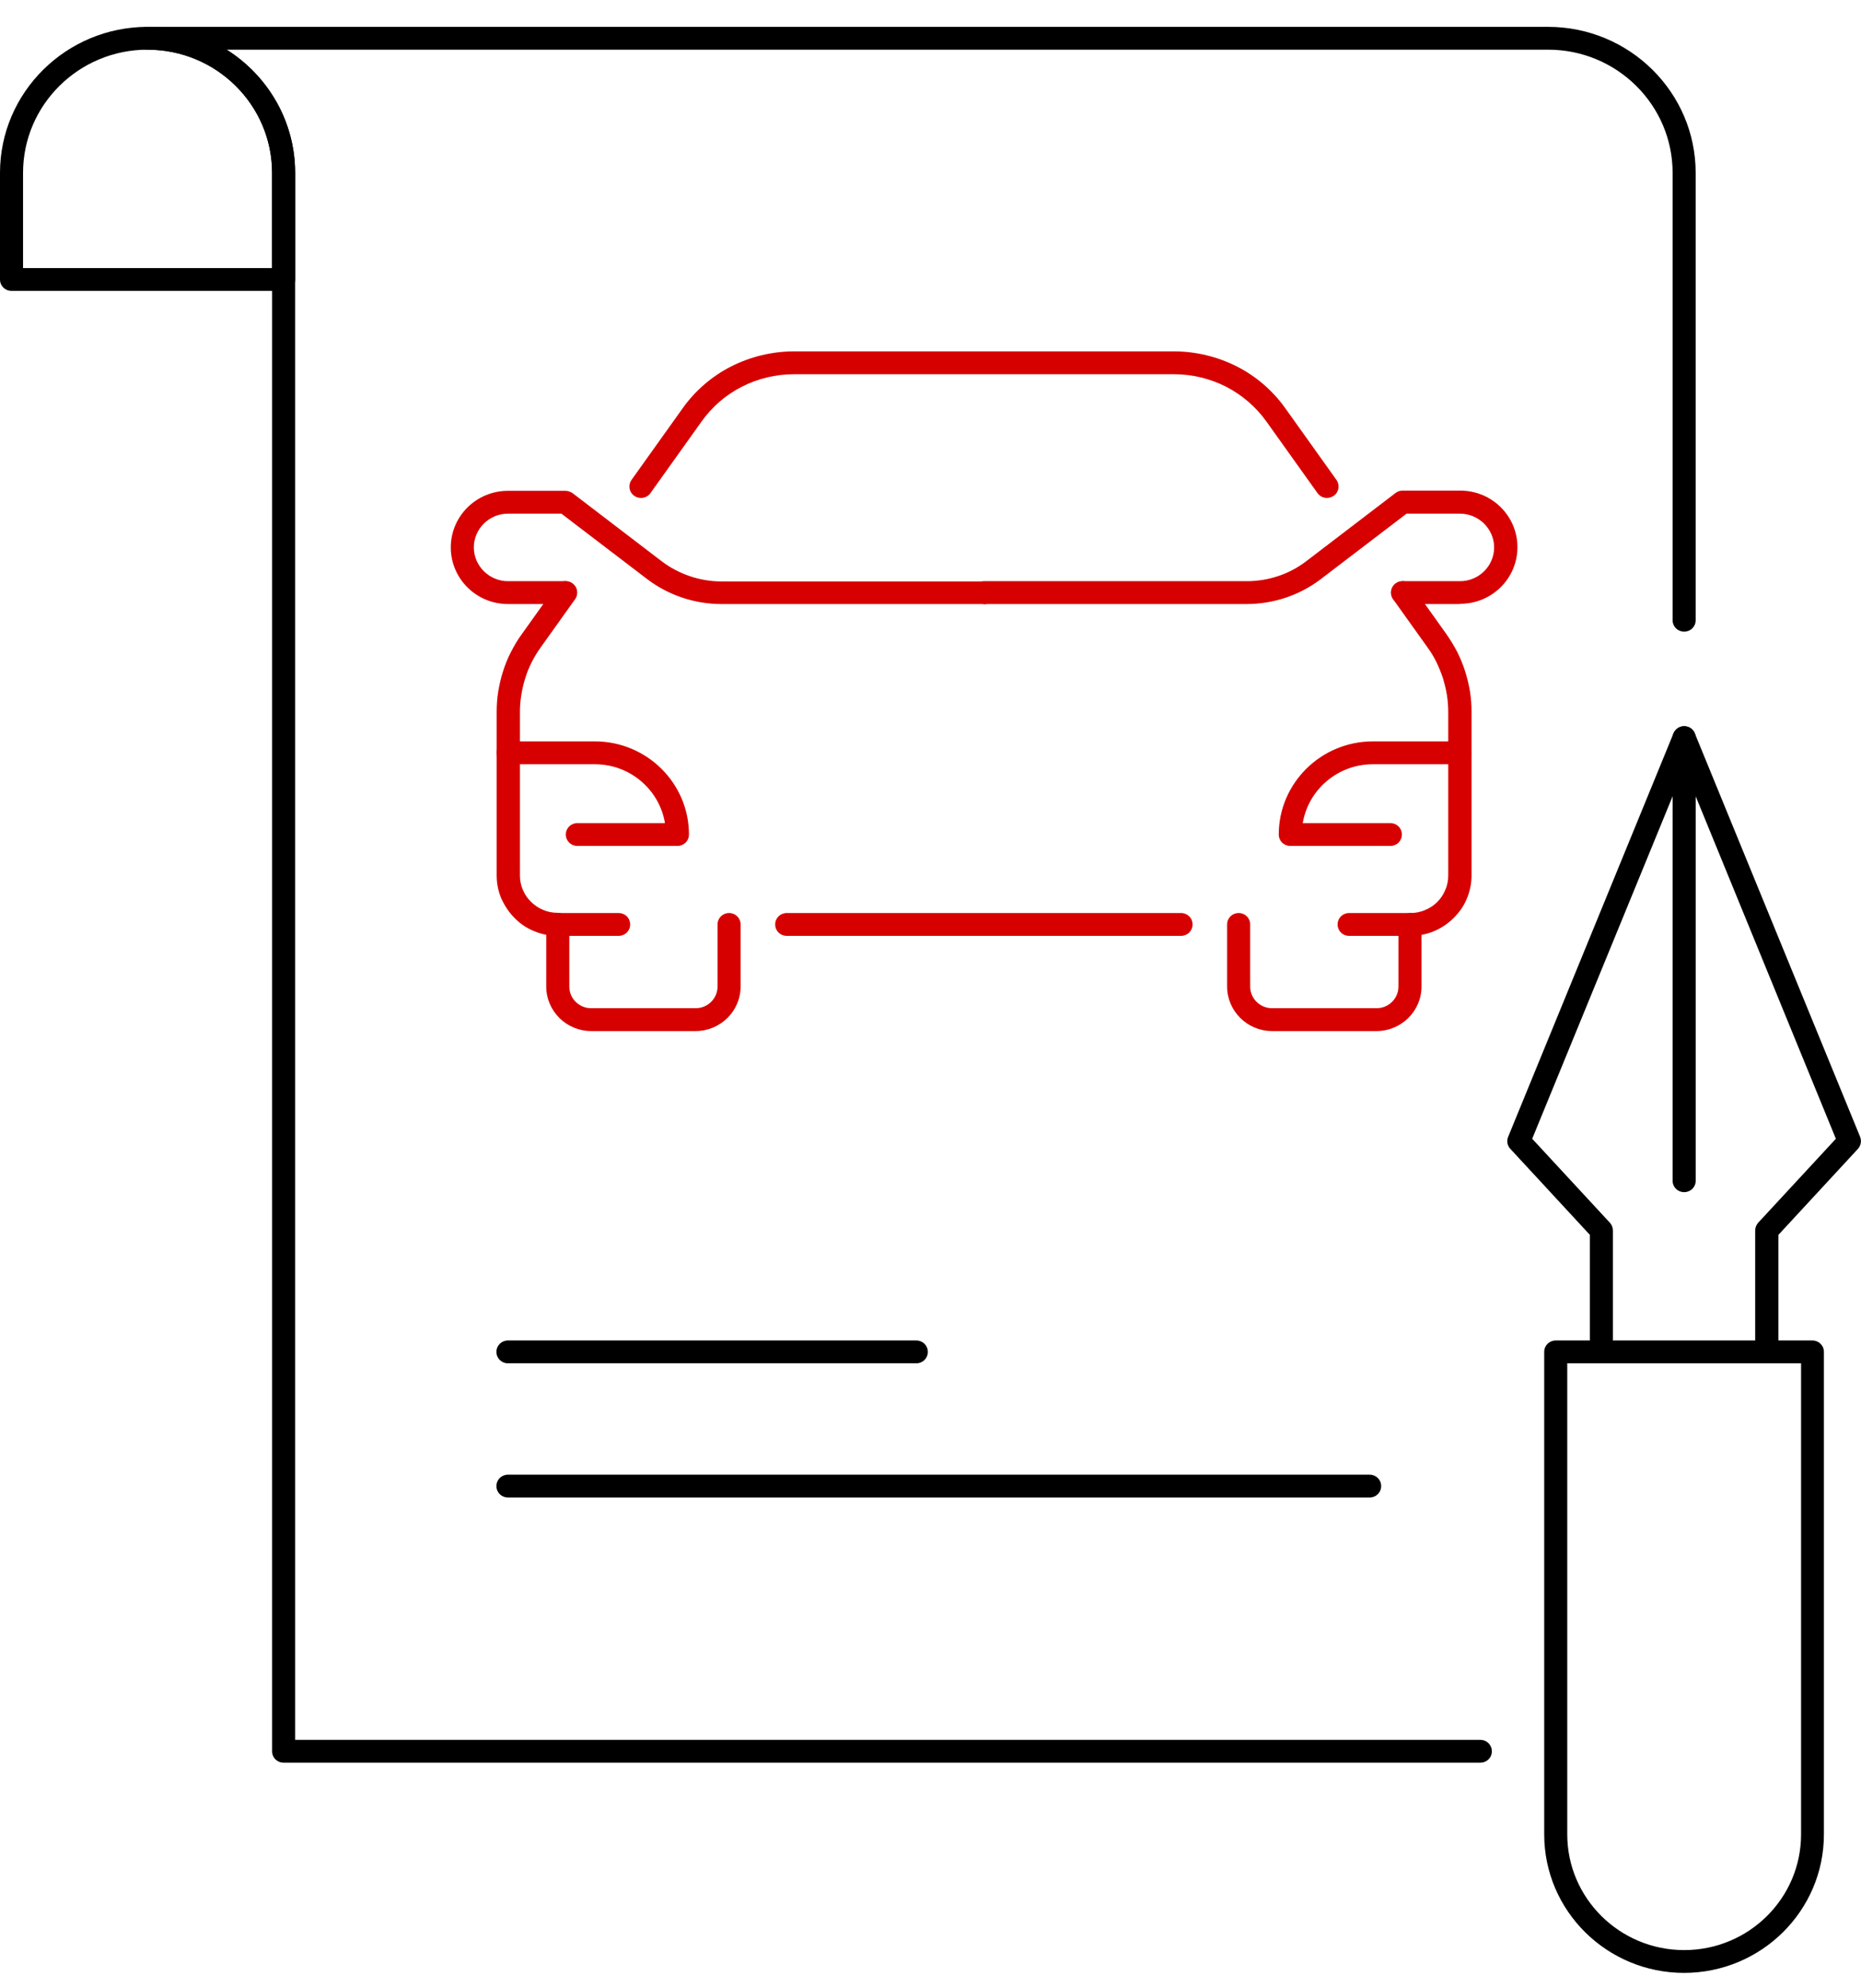 <svg width="44" height="47" viewBox="0 0 44 47" fill="none" xmlns="http://www.w3.org/2000/svg">
<g clip-path="url(#clip0_1911_8)">
<path d="M41.77 32.226C41.618 32.226 41.498 32.107 41.498 31.956V29.086C41.498 29.021 41.525 28.951 41.569 28.903L43.406 26.918L39.819 18.157L36.226 26.918L38.063 28.903C38.107 28.951 38.134 29.016 38.134 29.086V31.956C38.134 32.107 38.014 32.226 37.862 32.226C37.709 32.226 37.589 32.107 37.589 31.956V29.189L35.708 27.155C35.637 27.079 35.616 26.966 35.659 26.869L39.568 17.331C39.612 17.229 39.71 17.164 39.819 17.164C39.928 17.164 40.031 17.229 40.069 17.331L43.978 26.869C44.017 26.966 44 27.074 43.929 27.155L42.048 29.189V31.956C42.048 32.107 41.928 32.226 41.776 32.226H41.77Z" fill="black"/>
<path d="M39.819 46.635C37.993 46.635 36.51 45.168 36.51 43.361V31.956C36.51 31.805 36.63 31.686 36.782 31.686H42.85C43.003 31.686 43.123 31.805 43.123 31.956V43.361C43.123 45.168 41.64 46.635 39.813 46.635H39.819ZM37.055 32.226V43.361C37.055 44.866 38.292 46.096 39.819 46.096C41.345 46.096 42.583 44.871 42.583 43.361V32.226H37.06H37.055Z" fill="black"/>
<path d="M39.819 28.18C39.666 28.18 39.546 28.061 39.546 27.91V17.439C39.546 17.288 39.666 17.169 39.819 17.169C39.972 17.169 40.092 17.288 40.092 17.439V27.91C40.092 28.061 39.972 28.18 39.819 28.18Z" fill="black"/>
<path d="M21.665 32.225H12.01C11.857 32.225 11.737 32.107 11.737 31.956C11.737 31.805 11.857 31.686 12.01 31.686H21.665C21.817 31.686 21.937 31.805 21.937 31.956C21.937 32.107 21.817 32.225 21.665 32.225Z" fill="black"/>
<path d="M32.388 35.398H12.01C11.857 35.398 11.737 35.279 11.737 35.128C11.737 34.977 11.857 34.858 12.01 34.858H32.383C32.535 34.858 32.655 34.977 32.655 35.128C32.655 35.279 32.535 35.398 32.383 35.398H32.388Z" fill="black"/>
<path d="M6.705 6.876H0.273C0.12 6.876 0 6.758 0 6.607V4.087C0 2.183 1.565 0.635 3.489 0.635C5.413 0.635 6.978 2.183 6.978 4.087V6.607C6.978 6.758 6.858 6.876 6.705 6.876ZM0.545 6.337H6.433V4.087C6.433 2.48 5.114 1.174 3.489 1.174C1.864 1.174 0.545 2.48 0.545 4.087V6.337Z" fill="black"/>
<path d="M34.999 41.666H6.705C6.553 41.666 6.433 41.548 6.433 41.397V4.087C6.433 2.48 5.113 1.174 3.489 1.174C3.336 1.174 3.216 1.056 3.216 0.904C3.216 0.753 3.336 0.635 3.489 0.635H36.602C38.526 0.635 40.091 2.183 40.091 4.087V14.661C40.091 14.812 39.971 14.931 39.819 14.931C39.666 14.931 39.546 14.812 39.546 14.661V4.087C39.546 2.48 38.227 1.174 36.602 1.174H5.359C6.329 1.789 6.978 2.863 6.978 4.087V41.127H34.999C35.152 41.127 35.272 41.245 35.272 41.397C35.272 41.548 35.152 41.666 34.999 41.666Z" fill="black"/>
<path d="M23.262 14.278H17.052C16.42 14.278 15.799 14.067 15.303 13.69L13.274 12.142H12.01C11.563 12.142 11.203 12.503 11.203 12.94C11.203 13.377 11.568 13.738 12.01 13.738H13.367C13.52 13.738 13.64 13.857 13.64 14.008C13.64 14.159 13.52 14.278 13.367 14.278H12.01C11.263 14.278 10.658 13.679 10.658 12.94C10.658 12.201 11.263 11.602 12.01 11.602H13.367C13.427 11.602 13.487 11.624 13.536 11.656L15.64 13.264C16.044 13.571 16.546 13.744 17.058 13.744H23.267C23.42 13.744 23.54 13.862 23.54 14.013C23.54 14.165 23.42 14.283 23.267 14.283L23.262 14.278Z" fill="#D60000"/>
<path d="M13.187 22.122C12.991 22.122 12.8 22.084 12.626 22.009C12.451 21.938 12.299 21.836 12.168 21.701C12.037 21.572 11.934 21.415 11.857 21.248C11.781 21.075 11.743 20.886 11.743 20.692V16.83C11.743 16.668 11.754 16.501 11.781 16.339C11.808 16.177 11.846 16.015 11.895 15.864C11.944 15.713 12.004 15.556 12.081 15.411C12.157 15.265 12.239 15.12 12.337 14.99L13.149 13.852C13.236 13.728 13.405 13.701 13.531 13.787C13.656 13.873 13.684 14.041 13.596 14.165L12.784 15.303C12.702 15.416 12.631 15.535 12.571 15.654C12.511 15.772 12.457 15.902 12.419 16.031C12.375 16.161 12.348 16.296 12.326 16.425C12.304 16.56 12.293 16.695 12.293 16.83V20.692C12.293 20.811 12.315 20.93 12.364 21.038C12.408 21.145 12.473 21.237 12.555 21.318C12.637 21.399 12.735 21.464 12.838 21.507C12.947 21.555 13.067 21.577 13.187 21.577C13.34 21.577 13.46 21.696 13.46 21.847C13.46 21.998 13.34 22.116 13.187 22.116V22.122Z" fill="#D60000"/>
<path d="M34.519 14.278H33.162C33.009 14.278 32.889 14.159 32.889 14.008C32.889 13.857 33.009 13.738 33.162 13.738H34.519C34.966 13.738 35.326 13.377 35.326 12.94C35.326 12.503 34.961 12.142 34.519 12.142H33.255L31.227 13.69C30.725 14.073 30.104 14.278 29.477 14.278H23.267C23.115 14.278 22.995 14.159 22.995 14.008C22.995 13.857 23.115 13.738 23.267 13.738H29.477C29.989 13.738 30.491 13.571 30.894 13.258L32.998 11.651C33.047 11.613 33.107 11.597 33.167 11.597H34.525C35.272 11.597 35.877 12.195 35.877 12.934C35.877 13.674 35.272 14.272 34.525 14.272L34.519 14.278Z" fill="#D60000"/>
<path d="M31.374 11.77C31.287 11.77 31.205 11.732 31.15 11.656L29.945 9.968C29.7 9.622 29.367 9.337 28.991 9.142C28.61 8.948 28.184 8.846 27.759 8.846H18.77C18.344 8.846 17.914 8.948 17.538 9.142C17.156 9.337 16.829 9.622 16.584 9.968L15.379 11.656C15.291 11.78 15.123 11.807 14.997 11.721C14.872 11.635 14.844 11.467 14.932 11.343L16.137 9.655C16.431 9.239 16.829 8.894 17.287 8.662C17.745 8.43 18.257 8.306 18.77 8.306H27.759C28.272 8.306 28.784 8.43 29.242 8.662C29.7 8.894 30.098 9.239 30.392 9.655L31.597 11.343C31.684 11.467 31.657 11.635 31.532 11.721C31.483 11.753 31.428 11.77 31.374 11.77Z" fill="#D60000"/>
<path d="M27.923 22.122H18.601C18.448 22.122 18.328 22.003 18.328 21.852C18.328 21.701 18.448 21.582 18.601 21.582H27.923C28.076 21.582 28.196 21.701 28.196 21.852C28.196 22.003 28.076 22.122 27.923 22.122Z" fill="#D60000"/>
<path d="M33.342 22.122C33.189 22.122 33.069 22.003 33.069 21.852C33.069 21.701 33.189 21.582 33.342 21.582C33.462 21.582 33.582 21.561 33.691 21.512C33.8 21.469 33.898 21.404 33.98 21.323C34.062 21.242 34.127 21.145 34.17 21.038C34.22 20.93 34.241 20.811 34.241 20.692V16.83C34.241 16.695 34.23 16.555 34.209 16.425C34.187 16.29 34.154 16.161 34.116 16.031C34.072 15.902 34.023 15.778 33.963 15.654C33.903 15.53 33.833 15.416 33.751 15.303L32.938 14.165C32.851 14.041 32.879 13.873 33.004 13.787C33.129 13.701 33.298 13.728 33.386 13.852L34.198 14.99C34.291 15.125 34.378 15.265 34.454 15.411C34.525 15.556 34.59 15.708 34.639 15.864C34.688 16.02 34.727 16.177 34.754 16.339C34.781 16.501 34.792 16.662 34.792 16.83V20.692C34.792 20.886 34.754 21.07 34.678 21.248C34.607 21.421 34.498 21.572 34.367 21.701C34.236 21.831 34.078 21.938 33.909 22.009C33.734 22.084 33.544 22.122 33.347 22.122H33.342Z" fill="#D60000"/>
<path d="M16.447 24.372H13.978C13.389 24.372 12.915 23.897 12.915 23.32V21.852C12.915 21.701 13.034 21.582 13.187 21.582H14.626C14.779 21.582 14.899 21.701 14.899 21.852C14.899 22.003 14.779 22.122 14.626 22.122H13.46V23.32C13.46 23.605 13.694 23.832 13.978 23.832H16.447C16.736 23.832 16.965 23.6 16.965 23.32V21.852C16.965 21.701 17.085 21.582 17.238 21.582C17.39 21.582 17.51 21.701 17.51 21.852V23.32C17.51 23.902 17.03 24.372 16.447 24.372Z" fill="#D60000"/>
<path d="M32.546 24.372H30.076C29.488 24.372 29.013 23.897 29.013 23.32V21.852C29.013 21.701 29.133 21.582 29.286 21.582C29.438 21.582 29.558 21.701 29.558 21.852V23.32C29.558 23.605 29.793 23.832 30.076 23.832H32.546C32.835 23.832 33.064 23.6 33.064 23.32V22.122H31.897C31.744 22.122 31.625 22.003 31.625 21.852C31.625 21.701 31.744 21.582 31.897 21.582H33.336C33.489 21.582 33.609 21.701 33.609 21.852V23.32C33.609 23.902 33.129 24.372 32.546 24.372Z" fill="#D60000"/>
<path d="M16.017 19.996H13.651C13.498 19.996 13.378 19.877 13.378 19.726C13.378 19.575 13.498 19.457 13.651 19.457H15.722C15.591 18.669 14.899 18.065 14.065 18.065H12.015C11.863 18.065 11.743 17.946 11.743 17.795C11.743 17.644 11.863 17.525 12.015 17.525H14.065C15.292 17.525 16.289 18.513 16.289 19.726C16.289 19.877 16.169 19.996 16.017 19.996Z" fill="#D60000"/>
<path d="M32.873 19.996H30.507C30.354 19.996 30.234 19.877 30.234 19.726C30.234 18.513 31.232 17.525 32.459 17.525H34.508C34.661 17.525 34.781 17.644 34.781 17.795C34.781 17.946 34.661 18.065 34.508 18.065H32.459C31.625 18.065 30.932 18.669 30.801 19.457H32.873C33.026 19.457 33.145 19.575 33.145 19.726C33.145 19.877 33.026 19.996 32.873 19.996Z" fill="#D60000"/>
</g>
<defs>
<clipPath id="clip0_1911_8">
<rect width="44" height="46" fill="white" transform="translate(0 0.635)"/>
</clipPath>
</defs>
</svg>
